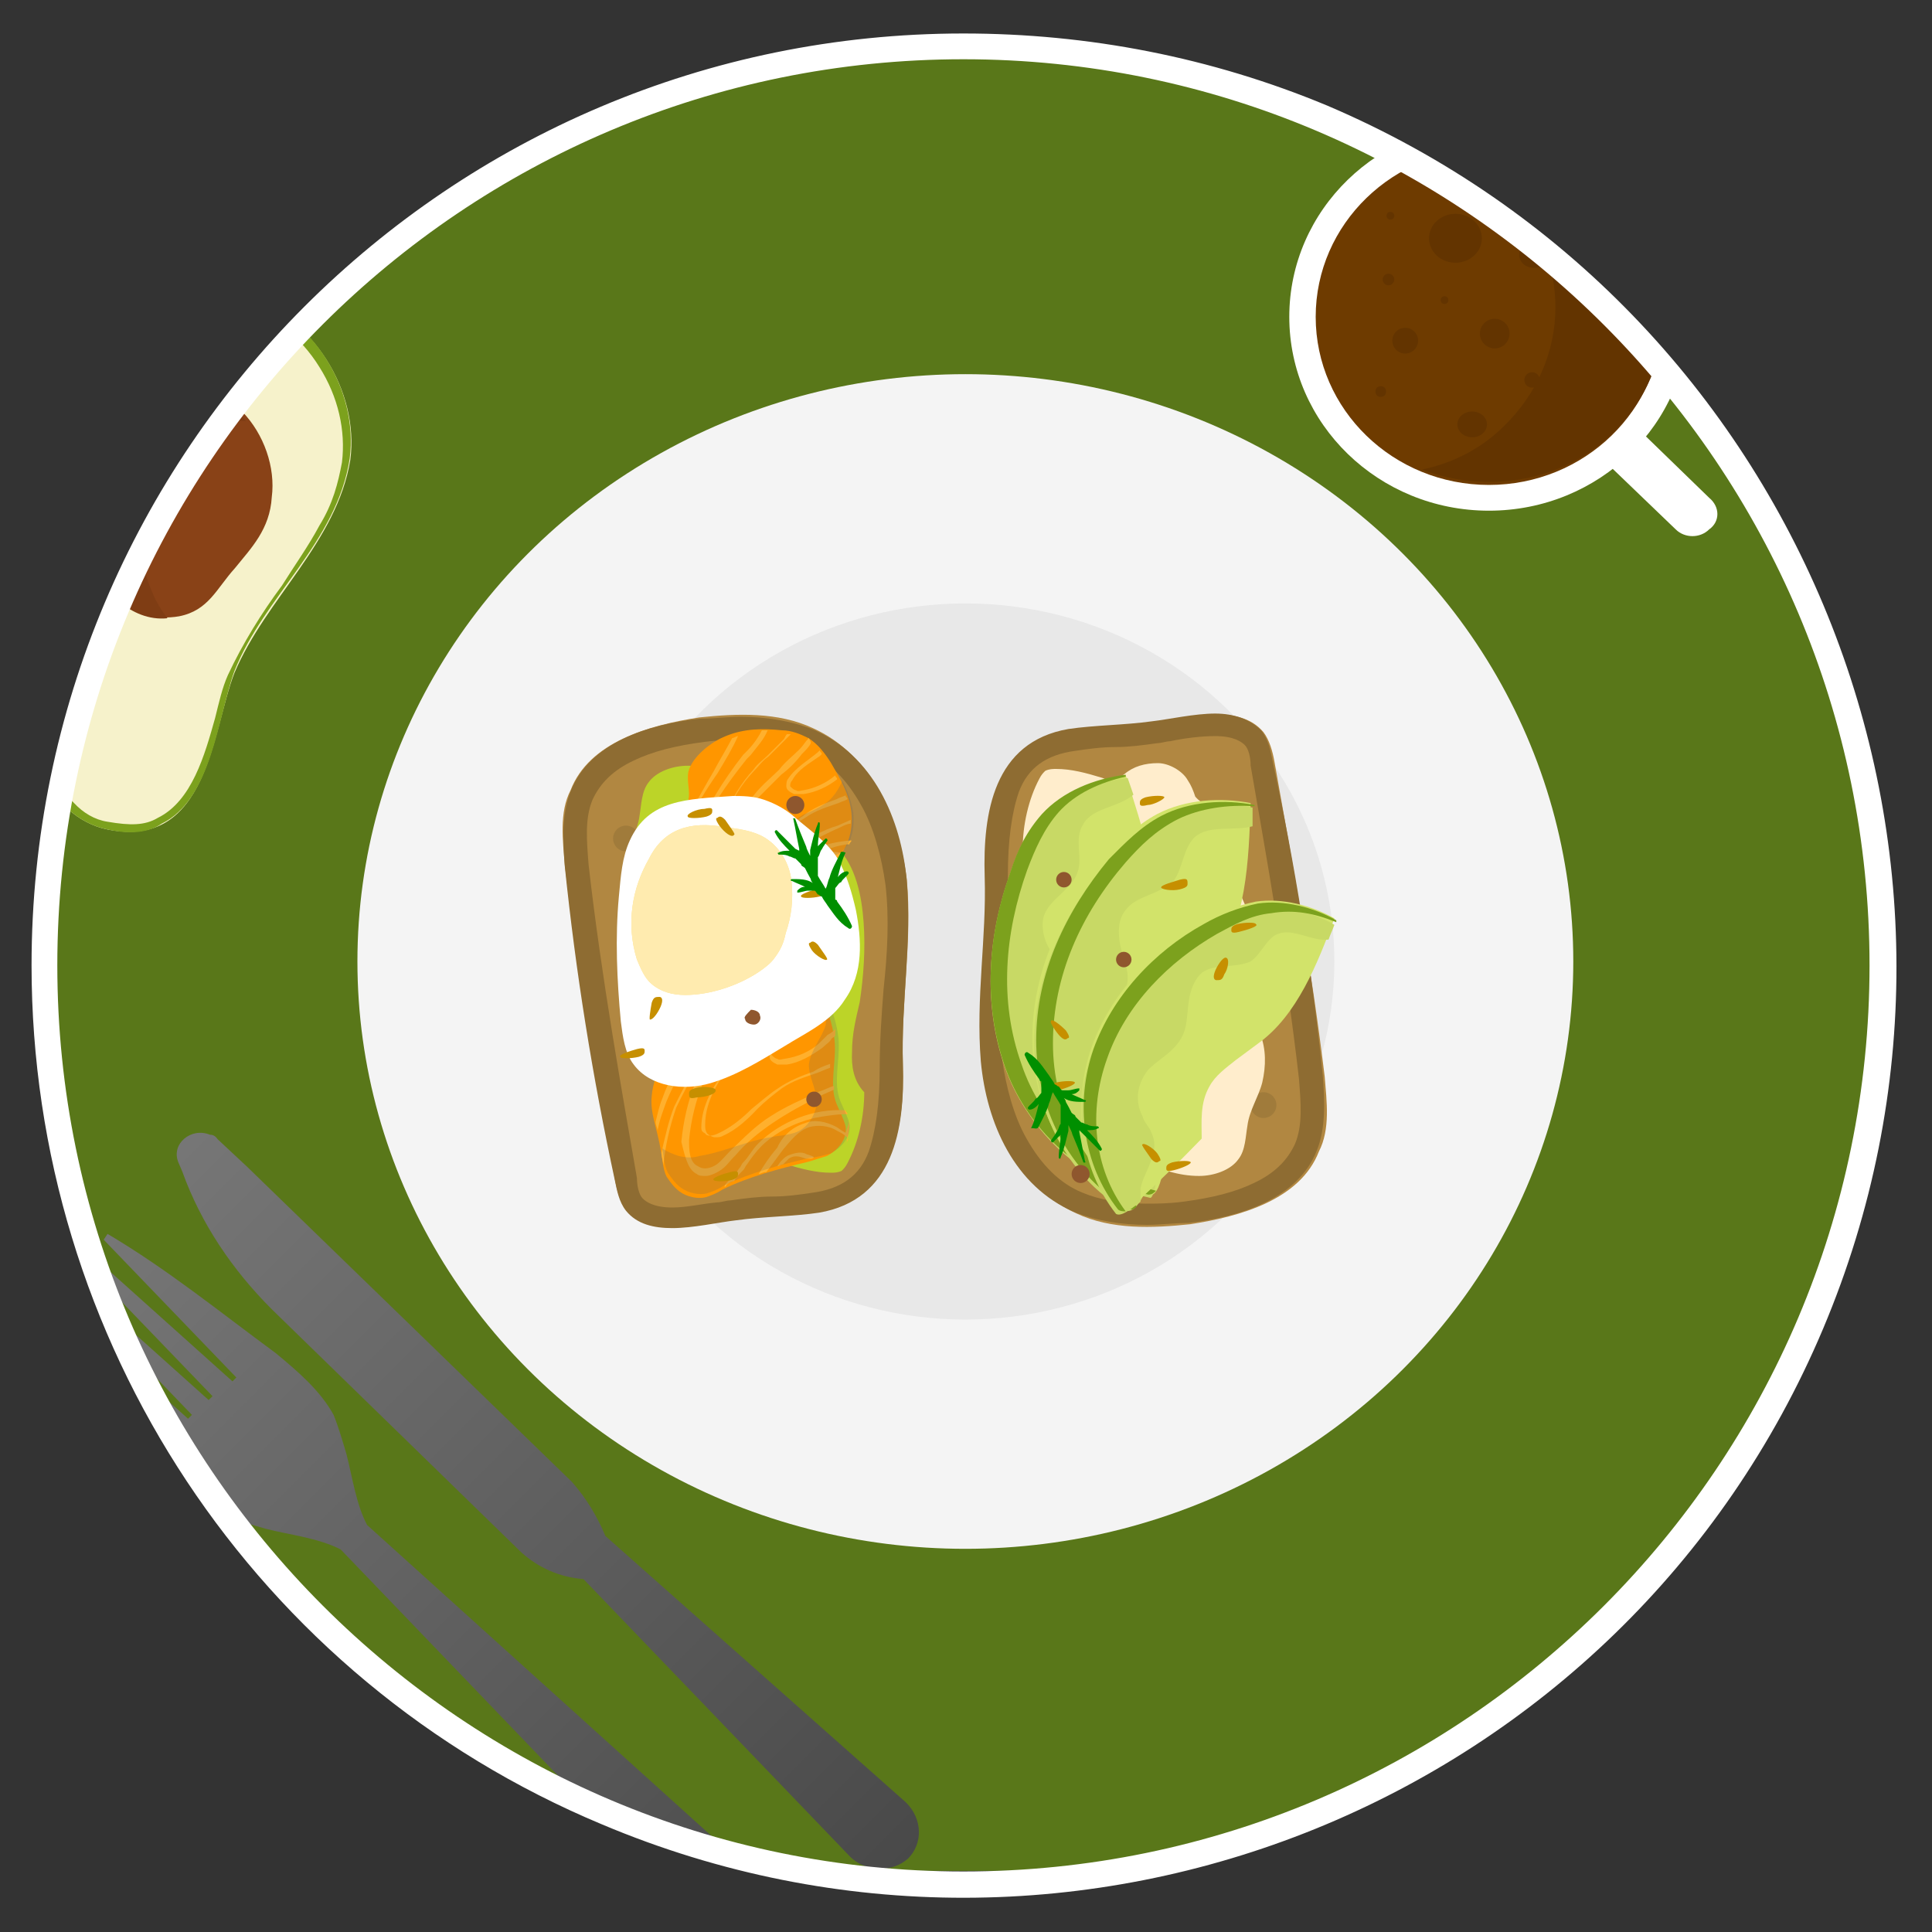<?xml version="1.0" encoding="utf-8"?>
<!-- Generator: Adobe Illustrator 23.0.4, SVG Export Plug-In . SVG Version: 6.00 Build 0)  -->
<svg version="1.1" id="Layer_1" xmlns="http://www.w3.org/2000/svg" xmlns:xlink="http://www.w3.org/1999/xlink" x="0px" y="0px"
	 viewBox="0 0 300 300" style="enable-background:new 0 0 300 300;" xml:space="preserve">
<rect x="0" y="0" width="300" height="300" fill="#333333" stroke="none"/>
<style type="text/css">
	.st0{clip-path:url(#SVGID_2_);}
	.st1{opacity:0.5;clip-path:url(#SVGID_4_);fill:#81BC00;enable-background:new    ;}
	.st2{clip-path:url(#SVGID_6_);fill:url(#SVGID_7_);}
	.st3{clip-path:url(#SVGID_9_);fill:url(#SVGID_10_);}
	.st4{clip-path:url(#SVGID_12_);fill:#F4F4F4;}
	.st5{clip-path:url(#SVGID_14_);fill:#E8E8E8;}
	.st6{clip-path:url(#SVGID_16_);}
	.st7{fill:#FFFFFF;}
	.st8{fill:#6E3B00;}
	.st9{fill:#633400;}
	.st10{clip-path:url(#SVGID_18_);}
	.st11{fill:#B18741;}
	.st12{fill:#8E6C32;}
	.st13{fill:#A07B3B;}
	.st14{fill:#FFEDCC;}
	.st15{fill:#D2E36A;}
	.st16{fill:#C8D965;}
	.st17{fill:#7CA11D;}
	.st18{clip-path:url(#SVGID_20_);}
	.st19{fill:#BCD428;}
	.st20{fill:#FF9600;}
	.st21{fill:#FFB02D;}
	.st22{opacity:0.2;fill:#606060;enable-background:new    ;}
	.st23{fill:#FFCD38;}
	.st24{opacity:0.6;fill:#FFFFFF;enable-background:new    ;}
	.st25{clip-path:url(#SVGID_22_);}
	.st26{fill:#F6F2CB;}
	.st27{fill:#894217;}
	.st28{fill:#7F3D14;}
	.st29{clip-path:url(#SVGID_24_);}
	.st30{fill:#C68F00;}
	.st31{fill:#8F572E;}
	.st32{fill:#008F00;}
	.st33{clip-path:url(#SVGID_26_);}
</style>
<title>svg-owners</title>
<g>
	<g>
		<g>
			<defs>
				<path id="SVGID_1_" d="M149.6,292.6c-78.7,0-142.7-64-142.7-142.7S70.9,7.2,149.6,7.2s142.7,64,142.7,142.7l0,0
					C292.3,228.6,228.3,292.6,149.6,292.6z"/>
			</defs>
			<clipPath id="SVGID_2_">
				<use xlink:href="#SVGID_1_"  style="overflow:visible;"/>
			</clipPath>
			<g class="st0">
				<g>
					<g>
						<g>
							<defs>
								<rect id="SVGID_3_" x="4.3" y="8.3" width="291.5" height="282.2"/>
							</defs>
							<clipPath id="SVGID_4_">
								<use xlink:href="#SVGID_3_"  style="overflow:visible;"/>
							</clipPath>
							<ellipse class="st1" cx="146.4" cy="160.3" rx="210.1" ry="191"/>
						</g>
					</g>
					<g>
						<g>
							<defs>
								<rect id="SVGID_5_" x="4.3" y="8.3" width="291.5" height="282.2"/>
							</defs>
							<clipPath id="SVGID_6_">
								<use xlink:href="#SVGID_5_"  style="overflow:visible;"/>
							</clipPath>
							
								<linearGradient id="SVGID_7_" gradientUnits="userSpaceOnUse" x1="3562.996" y1="-4051.183" x2="3562.996" y2="-4209.797" gradientTransform="matrix(0.707 -0.707 0.707 0.707 469.149 5692.073)">
								<stop  offset="0" style="stop-color:#494949"/>
								<stop  offset="1" style="stop-color:#767676"/>
							</linearGradient>
							<path class="st2" d="M42.8,210.1c-8.7-6.4-16.8-13-26.1-18.5l-0.6,0.9l20.6,21.4l-0.6,0.6l-22.3-20l-1.4,0.9l0,0l20.6,21.4
								l-0.6,0.6l-22.3-20l0,0l-0.9,0.9l20.6,21.4l-0.6,0.6l-22.3-20l-0.6,0.9c5.8,9,12.7,16.8,19.1,25.2c2.9,3.5,5.8,7.2,9.8,9
								c2,0.9,4.1,1.4,6.1,2c3.5,0.9,8.1,1.4,11.6,3.2l63.4,66c2.3,2.3,6.4,2.6,9,0.3c2.3-2.3,2.3-6.1-0.3-8.7l-68-61.4
								c-1.7-3.2-2.3-7.5-3.2-11c-0.6-2-1.2-4.1-2-6.1C49.7,215.9,46.3,213,42.8,210.1z"/>
						</g>
					</g>
					<g>
						<g>
							<defs>
								<rect id="SVGID_8_" x="4.3" y="8.3" width="291.5" height="282.2"/>
							</defs>
							<clipPath id="SVGID_9_">
								<use xlink:href="#SVGID_8_"  style="overflow:visible;"/>
							</clipPath>
							
								<linearGradient id="SVGID_10_" gradientUnits="userSpaceOnUse" x1="3586.968" y1="-4053.025" x2="3586.968" y2="-4211.35" gradientTransform="matrix(0.707 -0.707 0.707 0.707 469.149 5692.073)">
								<stop  offset="0" style="stop-color:#494949"/>
								<stop  offset="1" style="stop-color:#767676"/>
							</linearGradient>
							<path class="st3" d="M32.6,176.2L32.6,176.2c-2.9-1.2-6.1,1.4-4.9,4.3l0.6,1.4c2.9,8.1,7.8,15.3,13.9,21.4L81,241.1
								c2.6,2.3,5.8,3.8,9.6,4.1l41.4,43.1c2.3,2.3,6.4,2.6,9,0.3l0,0c2.3-2.3,2.3-6.1-0.3-8.7L94,238.5c-1.2-2.9-2.9-5.8-5.2-8.4
								l-50.4-48.9l-4.6-4.3C33.5,176.5,33.2,176.2,32.6,176.2z"/>
						</g>
					</g>
					<g>
						<g>
							<defs>
								<rect id="SVGID_11_" x="4.3" y="8.3" width="291.5" height="282.2"/>
							</defs>
							<clipPath id="SVGID_12_">
								<use xlink:href="#SVGID_11_"  style="overflow:visible;"/>
							</clipPath>
							<ellipse class="st4" cx="149.9" cy="149.3" rx="94.4" ry="91.2"/>
						</g>
					</g>
					<g>
						<g>
							<defs>
								<rect id="SVGID_13_" x="4.3" y="8.3" width="291.5" height="282.2"/>
							</defs>
							<clipPath id="SVGID_14_">
								<use xlink:href="#SVGID_13_"  style="overflow:visible;"/>
							</clipPath>
							<ellipse class="st5" cx="149.9" cy="149.3" rx="57.3" ry="55.6"/>
						</g>
					</g>
					<g>
						<g>
							<defs>
								<rect id="SVGID_15_" x="4.3" y="8.3" width="291.5" height="282.2"/>
							</defs>
							<clipPath id="SVGID_16_">
								<use xlink:href="#SVGID_15_"  style="overflow:visible;"/>
							</clipPath>
							<g class="st6">
								<path class="st7" d="M265.4,82.2L265.4,82.2c-1.4,1.4-3.8,1.4-5.2,0l-30.7-29.5c-1.4-1.4-1.4-3.8,0-5.2l0,0
									c1.4-1.4,3.8-1.4,5.2,0l30.7,29.8C267.1,78.7,267.1,81,265.4,82.2z"/>
								<ellipse class="st7" cx="231.2" cy="49.2" rx="31" ry="30.1"/>
								<ellipse class="st8" cx="231.2" cy="49.2" rx="26.9" ry="26.1"/>
								<path class="st9" d="M224.8,23.7c3.2,1.2,6.1,3.2,8.7,5.5c10.7,10.4,10.7,26.6,0,37c-3.5,3.5-8.1,5.8-12.7,6.7
									c9.8,3.8,21.7,2,29.5-5.5c10.7-10.4,10.7-26.6,0-37C243.7,24,233.5,21.7,224.8,23.7z"/>
								<ellipse class="st9" cx="218.2" cy="52.9" rx="2" ry="2"/>
								<ellipse class="st9" cx="226" cy="37" rx="4.1" ry="3.8"/>
								<ellipse class="st9" cx="232.1" cy="51.8" rx="2.3" ry="2.3"/>
								<ellipse class="st9" cx="228.6" cy="65.9" rx="2.3" ry="2"/>
								<ellipse class="st9" cx="215.6" cy="43.4" rx="0.9" ry="0.9"/>
								<path class="st9" d="M215,60.2c0.3,0.3,0.3,0.9,0,1.2c-0.3,0.3-0.9,0.3-1.2,0c-0.3-0.3-0.3-0.9,0-1.2
									C214.1,59.9,214.7,59.9,215,60.2z"/>
								<ellipse class="st9" cx="215.9" cy="33.5" rx="0.6" ry="0.6"/>
								<ellipse class="st9" cx="238.2" cy="39.6" rx="2.3" ry="2"/>
								<ellipse class="st9" cx="225.4" cy="28.6" rx="1.2" ry="1.2"/>
								<ellipse class="st9" cx="237.9" cy="59" rx="1.2" ry="1.2"/>
								<ellipse class="st9" cx="224.3" cy="46.6" rx="0.6" ry="0.6"/>
							</g>
						</g>
					</g>
					<g>
						<g>
							<defs>
								<rect id="SVGID_17_" x="4.3" y="8.3" width="291.5" height="282.2"/>
							</defs>
							<clipPath id="SVGID_18_">
								<use xlink:href="#SVGID_17_"  style="overflow:visible;"/>
							</clipPath>
							<g class="st10">
								<g>
									<g>
										<path class="st11" d="M196.2,113.7c0.9,1.2,1.4,2.9,1.7,4.6c2.9,16.2,5.8,32.4,7.8,48.9c0.3,3.8,0.9,8.1-0.9,11.6
											c-2.9,7.5-12.2,10.1-20,11.3c-5.8,0.6-12.2,0.9-17.7-1.7c-9-4.1-13.3-13.9-14.5-23.4c-0.9-9.6,0.9-18.8,0.6-28.7
											c-0.3-9.8,1.4-20.6,13-22.9c4.1-0.9,8.7-0.6,13-1.2C184,111.4,192.4,109.1,196.2,113.7z"/>
										<g>
											<path class="st12" d="M188.7,114.3c2.9,0,4.1,0.9,4.6,1.4c0.6,0.6,0.9,2,0.9,3.2c2.3,13.3,5.5,31,7.5,48.6
												c0.3,3.8,0.6,7.2-0.6,10.1c-1.2,2.6-3.2,4.6-6.4,6.1c-2.9,1.4-6.4,2.3-11,2.9c-2.3,0.3-4.1,0.3-5.8,0.3
												c-3.8,0-7.2-0.6-9.8-1.7c-3.5-1.4-6.4-4.3-8.7-8.4c-2-3.5-3.2-8.1-3.8-12.4c-0.6-5.2-0.3-10.7,0.3-16.2
												c0.3-3.8,0.6-8.1,0.6-12.2c0-5.5,0.6-9.8,1.7-13c1.4-3.8,4.3-5.8,8.7-6.4c2-0.3,4.1-0.6,6.4-0.6c2,0,4.3-0.3,6.4-0.6
												c0.6,0,1.4-0.3,2-0.3C184,114.6,186.6,114.3,188.7,114.3L188.7,114.3 M188.7,110.8c-3.2,0-7.2,0.9-9.8,1.2
												c-4.3,0.6-9,0.6-13,1.2c-11.6,2-13.3,13-13,22.9c0.3,9.6-1.4,18.8-0.6,28.7c0.9,9.6,5.2,19.4,14.5,23.4
												c3.5,1.4,7.5,2,11.3,2c2,0,4.3-0.3,6.4-0.3c8.1-0.9,17.1-3.8,20-11.3c1.4-3.5,1.2-7.8,0.9-11.6
												c-1.7-16.5-4.3-32.7-7.8-48.9c-0.3-1.4-0.6-3.2-1.7-4.6C194.2,111.7,191.6,110.8,188.7,110.8L188.7,110.8z"/>
										</g>
									</g>
									<g>
										<ellipse class="st13" cx="165.8" cy="131.4" rx="2.3" ry="2.3"/>
										<ellipse class="st13" cx="165.8" cy="145.8" rx="2.3" ry="2.3"/>
										<ellipse class="st13" cx="182" cy="125.3" rx="0.9" ry="0.9"/>
										<ellipse class="st13" cx="182" cy="140" rx="0.9" ry="0.9"/>
										<ellipse class="st13" cx="187.8" cy="149.6" rx="1.4" ry="1.2"/>
										<ellipse class="st13" cx="182.3" cy="166.1" rx="3.2" ry="3.2"/>
										<ellipse class="st13" cx="196.2" cy="171.6" rx="2" ry="2"/>
										<ellipse class="st13" cx="169.6" cy="178.3" rx="1.2" ry="1.2"/>
										<ellipse class="st13" cx="164.3" cy="164.1" rx="1.2" ry="1.2"/>
									</g>
								</g>
								<path class="st14" d="M158.8,131.9c0-3.8,0.9-7.8,2.6-11c0.3-0.6,0.6-0.9,0.9-1.2c0.6-0.3,1.2-0.3,1.7-0.3
									c2.3,0,4.6,0.6,7.2,1.4c0.6,0.3,1.4,0.6,2,0.3c0.6,0,0.9-0.6,1.4-0.9c1.4-1.2,3.2-1.7,5.2-1.7c1.7,0,3.8,1.2,4.6,2.6
									c0.6,0.9,0.9,1.7,1.2,2.6c1.2,1.4,3.2,2,4.6,3.5c1.4,1.7,1.4,4.1,1.2,6.1c-0.6,4.1,3.2,7.8,3.2,11.9c0,2.9-1.4,5.8-1.2,9
									c0.3,2.3,1.7,4.3,2.3,6.4c0.9,2.3,0.9,4.9,0.3,7.5c-0.6,2.3-2,4.3-2.3,6.7c-0.3,1.7-0.3,3.8-1.4,5.2
									c-1.2,1.7-3.8,2.6-6.1,2.6c-6.4,0-12.2-4.1-17.1-8.1c-0.9-0.6-1.7-1.4-2.9-2c-1.2-0.9-2-1.7-3.2-2.6
									c-2.9-2.9-3.8-7.5-4.1-11.6c-0.3-4.1,0-8.4,0.6-12.4c0.6-2.6,1.2-4.9,1.2-7.8C161.5,136,160.9,133.7,158.8,131.9z"/>
								<g>
									<path class="st15" d="M174.8,120.4c-4.9,0.6-9.8,2.6-13,6.1c-2.3,2.6-3.8,5.5-4.9,9c-3.5,9.6-4.3,20.3-0.9,30.1
										s11.9,17.7,22.3,20c1.4,0.3,2-2.3,2.3-3.8c0.9-4.9,1.2-10.4,1.7-15.3c-2-2.3-4.3-4.9-4.9-8.4c-0.3-2.3,0.3-4.3,0.6-6.7
										c0.3-1.7,0.9-3.2,1.2-4.9C180.6,138,177.4,128.5,174.8,120.4z"/>
									<path class="st16" d="M179.7,181.7L179.7,181.7c-0.6-0.9-1.2-1.4-1.4-2c-0.9-1.7-1.2-3.8-1.7-5.5c-0.6-1.4-1.4-3.2-2.9-3.8
										c-1.2-0.6-2.3-0.9-3.5-1.4c-2.6-1.2-4.6-4.1-4.6-7.2c0-1.7,0.9-3.5,0.9-5.5c0.3-1.4,0-3.2-0.6-4.3
										c-0.6-1.7-1.7-2.9-2.9-4.6c-0.9-1.4-1.4-3.5-0.9-5.2c0.9-2.6,4.3-4.1,5.2-6.7c0.9-2.3-0.6-5.2,0.9-7.5
										c1.4-2.6,5.5-2.6,7.8-4.6c-0.3-0.9-0.6-1.7-0.9-2.6c-4.9,0.6-9.8,2.6-13,6.1c-2.3,2.6-3.8,5.5-4.9,9
										c-3.5,9.6-4.3,20.3-0.9,30.1s11.9,17.7,22.3,20C179.1,186.1,179.7,183.2,179.7,181.7z"/>
									<path class="st17" d="M158.6,165.2c-3.5-9.8-2.6-20.3,0.9-30.1c1.2-3.2,2.6-6.4,4.9-9c2.6-2.9,6.4-4.6,10.4-5.5v-0.3
										c-4.9,0.6-9.8,2.6-13,6.1c-2.3,2.6-3.8,5.5-4.9,9c-3.5,9.6-4.3,20.3-0.9,30.1s11.9,17.7,22.3,20c0.6,0,0.9-0.3,1.2-0.6
										C169.6,182.3,161.7,174.5,158.6,165.2z"/>
								</g>
								<g>
									<path class="st15" d="M194.2,124.7c-4.6-0.9-10.1-0.6-14.5,1.7c-3.2,1.7-5.5,4.1-8.1,6.7c-6.7,8.1-11.3,17.7-11.3,28.1
										s4.9,20.6,14.2,26.1c1.2,0.9,2.6-1.4,3.2-2.9c2.3-4.6,4.6-9.6,6.7-14.2c-1.2-2.9-2.6-6.1-2-9.3c0.3-2.3,1.7-4.1,2.9-6.1
										c0.9-1.4,1.7-2.9,2.9-4.3C193.6,143.5,193.9,133.7,194.2,124.7z"/>
									<path class="st16" d="M178.2,184.3L178.2,184.3c-0.3-0.9-0.6-1.7-0.6-2.3c-0.3-2,0.3-3.8,0.3-5.8c0-1.7-0.6-3.5-1.4-4.6
										c-0.9-0.9-2-1.4-2.9-2.3c-2.3-2-2.9-5.2-2-8.4c0.6-1.7,2-3.2,2.6-4.9c0.6-1.4,0.9-2.9,0.9-4.3c0-1.7-0.9-3.5-1.2-5.2
										c-0.3-1.7-0.3-3.8,0.9-5.2c1.7-2.3,5.2-2.3,7.5-4.6c1.4-2,1.4-4.9,3.2-6.7c2.3-2,6.1-0.9,9-1.7c0-0.9,0-2,0-2.9
										c-4.6-0.9-10.1-0.6-14.5,1.7c-3.2,1.7-5.5,4.1-8.1,6.7c-6.7,8.1-11.3,17.7-11.3,28.1s4.9,20.6,14.2,26.1
										C176.2,188.4,177.4,186.1,178.2,184.3z"/>
									<path class="st17" d="M163.5,162c0-10.4,4.3-20,11.3-28.1c2.3-2.6,4.6-4.9,8.1-6.7c3.5-1.7,7.8-2.3,11.9-2V125
										c-4.6-0.9-10.1-0.6-14.5,1.7c-3.2,1.7-5.5,4.1-8.1,6.7c-6.7,8.1-11.3,17.7-11.3,28.1s4.9,20.6,14.2,26.1
										c0.6,0.3,0.9,0.3,1.4-0.3C168.1,181.4,163.5,171.9,163.5,162z"/>
								</g>
								<g>
									<path class="st15" d="M207.2,142.6c-3.5-2-8.1-3.2-12.2-2.6c-2.9,0.6-5.8,1.7-8.4,3.2c-7.8,4.3-14.2,11.3-17.1,19.4
										c-2.9,8.4-2,18.2,3.8,25.2c0.9,0.9,2.6-0.6,3.5-1.4c3.2-2.9,6.4-6.1,9.8-9.6c0-2.6-0.3-5.5,1.2-8.1
										c0.9-1.7,2.6-2.9,4.1-4.1c1.2-0.9,2.3-1.7,3.5-2.6C201.4,157.7,204.6,149.6,207.2,142.6z"/>
									<path class="st16" d="M177.1,186.6L177.1,186.6c0-0.9,0-1.4,0-2c0.3-1.7,1.2-2.9,1.7-4.6c0.6-1.4,0.6-2.9,0-4.1
										c-0.3-0.9-1.2-1.7-1.4-2.6c-1.2-2.3-0.9-4.9,0.9-7.2c1.2-1.2,2.6-2,3.8-3.2c0.9-0.9,1.7-2,2-3.5c0.3-1.4,0.3-2.9,0.6-4.6
										c0.3-1.4,0.9-2.9,2-3.8c2-1.4,4.9-0.6,7.5-1.7c1.7-1.2,2.6-3.8,4.3-4.3c2.3-0.9,5.2,1.2,7.8,0.9c0.3-0.9,0.6-1.4,0.9-2.3
										c-3.5-2-8.1-3.2-12.2-2.6c-2.9,0.6-5.8,1.7-8.4,3.2c-7.8,4.3-14.2,11.3-17.1,19.4c-2.9,8.4-1.7,17.9,3.8,24.9
										C174.2,189,175.9,187.5,177.1,186.6z"/>
									<path class="st17" d="M171.9,164.4c2.9-8.4,9.6-15.1,17.1-19.4c2.6-1.4,5.2-2.9,8.4-3.2c3.5-0.6,6.7,0,10.1,1.4
										c0,0,0,0,0-0.3c-3.5-2-8.1-3.2-12.2-2.6c-2.9,0.6-5.8,1.7-8.4,3.2c-7.8,4.3-14.2,11.3-17.1,19.4
										c-2.9,8.4-1.7,17.9,3.8,24.9c0.3,0.3,0.9,0.3,1.2,0.3C169.8,181.4,169,172.5,171.9,164.4z"/>
								</g>
							</g>
						</g>
					</g>
					<g>
						<g>
							<defs>
								<rect id="SVGID_19_" x="4.3" y="8.3" width="291.5" height="282.2"/>
							</defs>
							<clipPath id="SVGID_20_">
								<use xlink:href="#SVGID_19_"  style="overflow:visible;"/>
							</clipPath>
							<g class="st18">
								<g>
									<g>
										<g>
											<path class="st11" d="M97.2,187.8c-0.9-1.2-1.4-2.9-1.7-4.6c-2.9-16.2-5.8-32.4-7.8-48.9c-0.3-3.8-0.9-8.1,0.9-11.6
												c2.9-7.5,12.2-10.1,20-11.3c5.8-0.6,12.2-0.9,17.7,1.7c9,4.1,13.3,13.9,14.5,23.4c0.9,9.6-0.9,18.8-0.6,28.7
												c0.3,9.8-1.4,20.6-13,22.9c-4.1,0.9-8.7,0.6-13,1.2C109.1,190.1,101,192.4,97.2,187.8z"/>
											<g>
												<path class="st12" d="M104.4,187.5c-2.9,0-4.1-0.9-4.6-1.4c-0.6-0.6-0.9-2-0.9-3.2c-2.3-13.3-5.5-31-7.5-48.6
													c-0.3-3.8-0.6-7.2,0.6-10.1c1.2-2.6,3.2-4.6,6.4-6.1c2.9-1.4,6.4-2.3,11-2.9c2.3-0.3,4.1-0.3,5.8-0.3
													c3.8,0,7.2,0.6,9.8,1.7c3.5,1.4,6.4,4.3,8.7,8.4c2,3.5,3.2,8.1,3.8,12.4c0.6,5.2,0.3,10.7-0.3,16.2
													c-0.3,3.8-0.6,8.1-0.6,12.2c0,5.5-0.6,9.8-1.7,13c-1.4,3.8-4.3,5.8-8.7,6.4c-2,0.3-4.1,0.6-6.4,0.6
													c-2,0-4.3,0.3-6.4,0.6c-0.6,0-1.4,0.3-2,0.3C109.1,186.9,106.7,187.5,104.4,187.5L104.4,187.5 M104.4,190.7
													c3.2,0,7.2-0.9,9.8-1.2c4.3-0.6,9-0.6,13-1.2c11.6-2,13.3-13,13-22.9c-0.3-9.6,1.4-18.8,0.6-28.7
													c-0.9-9.6-5.2-19.4-14.5-23.4c-3.5-1.4-7.5-2-11.3-2c-2,0-4.3,0.3-6.4,0.3c-8.1,0.9-17.1,3.8-20,11.3
													c-1.4,3.5-1.2,7.8-0.9,11.6c1.7,16.5,4.3,32.7,7.8,48.9c0.3,1.4,0.6,3.2,1.7,4.6C98.9,190.1,101.5,190.7,104.4,190.7
													L104.4,190.7z"/>
											</g>
										</g>
										<g>
											<ellipse class="st13" cx="127.6" cy="170.1" rx="2.3" ry="2.3"/>
											<ellipse class="st13" cx="127.6" cy="155.7" rx="2.3" ry="2.3"/>
											<ellipse class="st13" cx="111.4" cy="176.2" rx="0.9" ry="0.9"/>
											<ellipse class="st13" cx="111.4" cy="161.5" rx="0.9" ry="0.9"/>
											<ellipse class="st13" cx="105.6" cy="152.2" rx="1.4" ry="1.2"/>
											<ellipse class="st13" cx="110.8" cy="135.4" rx="3.2" ry="3.2"/>
											<ellipse class="st13" cx="97.2" cy="130.2" rx="2" ry="2"/>
											<ellipse class="st13" cx="123.8" cy="123.3" rx="1.2" ry="1.2"/>
											<ellipse class="st13" cx="128.7" cy="137.4" rx="1.2" ry="1.2"/>
										</g>
									</g>
									<path class="st19" d="M134.2,169.6c0,3.8-0.9,7.8-2.6,11c-0.3,0.6-0.6,0.9-0.9,1.2c-0.6,0.3-1.2,0.3-1.7,0.3
										c-2.3,0-4.6-0.6-7.2-1.4c-0.6-0.3-1.4-0.6-2-0.3c-0.6,0-0.9,0.6-1.4,0.9c-1.4,1.2-3.2,1.7-5.2,1.7c-2,0-3.8-1.2-4.6-2.6
										c-0.6-0.9-0.9-1.7-1.2-2.6c-1.2-1.4-3.2-2-4.6-3.5c-1.4-1.7-1.4-4.1-1.2-6.1c0.6-4.1-3.2-7.8-3.2-11.9c0-2.9,1.4-5.8,1.2-9
										c-0.3-2.3-1.7-4.3-2.3-6.4c-0.9-2.3-0.9-4.9-0.3-7.5c0.6-2.3,2-4.3,2.3-6.7c0.3-1.7,0.3-3.8,1.4-5.2
										c1.2-1.7,3.8-2.6,6.1-2.6c6.4,0,12.2,4.1,17.1,8.1c0.9,0.6,1.7,1.4,2.9,2c1.2,0.9,2,1.7,3.2,2.6c2.9,2.9,3.8,7.5,4.1,11.6
										c0.3,4.1,0,8.4-0.6,12.4c-0.6,2.6-1.2,4.9-1.2,7.8C132.2,165.5,132.5,167.8,134.2,169.6z"/>
								</g>
								<g>
									<path class="st20" d="M106.5,130.5c-0.3,1.4-0.9,2.9-0.9,4.3c0,1.4,0.3,2.9,1.4,3.8c0.9,0.6,2.3,0.9,3.5,0.9
										c2,0.3,4.1,0.3,5.8-0.6c0.9-0.6,1.7-1.4,2.6-2c2.9-2,7.5-1.2,10.4-3.2c2.3-1.4,3.2-4.6,2.9-7.5c-0.3-2.9-1.7-5.2-3.2-7.8
										c-0.9-1.4-2-2.9-3.5-3.8c-1.2-0.6-2.6-1.2-4.1-1.2c-2.9-0.3-5.8-0.3-8.7,0.9c-2.3,0.9-5.2,3.2-5.8,5.5
										c-0.3,1.4,0.3,3.2,0,4.3C107,126.4,106.7,128.5,106.5,130.5z"/>
									<g>
										<path class="st21" d="M127.6,132.5c-1.7,0.6-2.9,1.7-4.1,3.2c0.3,0,0.6,0,0.9-0.3c0.9-1.2,2-2,3.2-2.3
											c0.9-0.3,1.7-0.3,2.6,0c0.3-0.3,0.3-0.3,0.6-0.6C129.9,132.2,128.7,132.2,127.6,132.5z"/>
										<path class="st21" d="M116,117.8c0.3-0.3,0.3-0.3,0.6-0.6c0.9-1.2,2-2.3,2.6-3.8c-0.3,0-0.6,0-0.9,0
											c-0.6,1.2-1.4,2.3-2.3,3.2c-0.3,0.3-0.3,0.3-0.6,0.6c-3.2,4.1-5.8,8.4-7.5,12.4c-0.9,2.3-1.7,4.9-2,7.5
											c0,0.3,0.3,0.6,0.6,0.9c0.3-2.6,0.9-5.2,2-8.1C109.9,125.9,112.8,121.8,116,117.8z"/>
										<path class="st21" d="M122.4,120.9c-0.3,0.3-0.3,0.9-0.3,1.2c0,0.6,0.6,0.9,1.2,1.2c0.3,0,0.3,0,0.6,0c0.3,0,0.6,0,0.9,0
											c2-0.3,3.8-1.2,5.2-2.3c0-0.3-0.3-0.3-0.3-0.6c-1.4,1.2-3.2,2-4.9,2.3c-0.3,0-0.9,0.3-1.2,0c-0.3,0-0.6-0.3-0.9-0.6
											c0-0.3,0-0.6,0.3-0.9c0.9-1.7,2.6-2.6,4.3-3.8l0.3-0.3c0-0.3-0.3-0.3-0.3-0.6l-0.3,0.3C125.6,118,123.5,119.2,122.4,120.9
											z"/>
										<path class="st21" d="M111.4,120.1c1.2-2,2.3-3.8,3.2-5.8c-0.3,0-0.6,0.3-0.9,0.3c-0.9,1.7-2,3.5-2.9,5.2
											c-1.2,2-2.3,4.1-3.5,6.1c0,0.9-0.3,1.4-0.3,2.3C107.9,125.3,109.6,122.7,111.4,120.1z"/>
										<path class="st21" d="M131.9,131.1c0-0.3,0.3-0.3,0.3-0.6c-4.3,0.3-8.7,2-11.6,5.2c-0.3,0.3-0.6,0.6-0.9,0.9
											c0.3-0.3,0.9-0.3,1.2-0.6l0,0c2-2,4.6-3.8,8.1-4.3C129.9,131.4,131.1,131.1,131.9,131.1z"/>
										<path class="st21" d="M112,139.5c-1.2-0.6-1.4-2.6-1.4-4.1c0.6-5.8,2.6-11.6,6.4-15.6c0.9-0.9,1.4-1.7,2.3-2.3
											c0.9-0.9,1.7-1.7,2.6-2.6c0.3-0.3,0.6-0.6,0.9-0.9c-0.3,0-0.6,0-0.6,0c-0.3,0.3-0.3,0.6-0.6,0.9c-0.9,0.9-1.7,1.7-2.3,2.3
											c-0.9,0.9-1.7,1.4-2.3,2.3c-3.8,4.1-6.1,10.1-6.4,15.9c-0.3,1.7,0.3,3.2,0.9,4.1C110.8,139.5,111.7,139.5,112,139.5z"/>
										<path class="st21" d="M123,131.7c-2.3,1.4-4.3,3.2-6.1,5.2l-0.3,0.3c-0.6,0.6-1.2,1.4-2,2c-0.3,0-0.3,0.3-0.6,0.3
											c0.6,0,1.2-0.3,1.7-0.3c0.6-0.6,0.9-0.9,1.4-1.4l0.3-0.3c3.2-3.8,7.8-6.7,13-9c0.6-0.3,1.2-0.6,1.7-0.6c0-0.3,0-0.6,0-0.6
											c-0.6,0.3-1.4,0.6-2,0.9C127.9,128.8,125.6,130.2,123,131.7z"/>
										<path class="st21" d="M125.6,114.6c-0.6,0.6-0.9,1.2-1.4,1.7c-1.2,1.2-2.3,2-3.2,3.2c-1.2,1.2-2.6,2.3-3.8,3.8
											c-1.7,2-4.1,5.2-4.1,9.3c0,0.6,0,0.9,0.3,1.4c0.3,0.3,0.6,0.6,1.2,0.6c0.6,0,0.9,0,1.4-0.3c2-0.9,3.8-2.3,5.2-4.1
											c1.2-1.2,2.3-2.3,3.8-3.2c1.7-1.2,3.5-1.7,5.2-2.3c0.6-0.3,0.9-0.3,1.4-0.6c0-0.3-0.3-0.3-0.3-0.6
											c-0.6,0.3-0.9,0.3-1.4,0.6c-1.7,0.6-3.8,1.4-5.2,2.6c-1.4,0.9-2.6,2-3.8,3.2c-1.4,1.4-3.2,2.9-4.9,3.8
											c-0.6,0.3-1.4,0.6-2,0c-0.3-0.3-0.3-0.6-0.3-0.9c0-3.5,2-6.4,3.8-8.7c1.2-1.2,2.6-2.6,3.8-3.8c1.2-0.9,2.3-2,3.2-3.2
											c0.6-0.6,1.2-1.2,1.4-1.7C125.9,115.2,125.9,115.2,125.6,114.6C125.6,115.2,125.6,114.6,125.6,114.6z"/>
									</g>
									<path class="st22" d="M132.5,126.2c-0.3-1.7-0.9-3.5-1.7-4.9c-0.6,1.2-1.2,2.3-2.3,3.2c-1.2,0.9-2.3,1.4-3.8,2
										c-1.4,0.9-2.9,2-4.1,3.2c-0.6,0.6-1.2,1.4-2,2c-2.3,2-6.1,2.3-9,0.6c-1.2-0.6-2-1.4-2.9-2c0,0-0.3,0-0.3-0.3
										c-0.3,1.4-0.9,2.6-0.9,4.1c0,1.4,0.3,2.9,1.4,3.8c0.9,0.6,2.3,0.9,3.5,0.9c2,0.3,4.1,0.3,5.8-0.6c0.9-0.6,1.7-1.4,2.6-2
										c2.9-2,7.5-1.2,10.4-3.2C131.9,132.2,132.8,129.3,132.5,126.2z"/>
								</g>
								<g>
									<path class="st20" d="M107.6,160.6c-3.2,2.3-6.1,5.5-6.4,9.6c-0.3,2.6,0.9,5.2,1.4,8.4c0.3,1.4,0.3,2.9,0.9,4.1
										c0.6,0.9,1.2,1.7,2,2.3c1.2,0.9,2.9,1.2,4.1,0.9c0.9-0.3,1.7-0.6,2.6-1.2c4.1-2,8.7-3.2,13.3-4.3c0.9-0.3,2-0.6,2.9-0.9
										c1.7-0.9,3.2-2.6,2.9-4.6c-0.3-1.2-0.9-2.3-1.4-3.5c-1.2-2.9,0-6.4-0.3-9.8c-0.3-2.6-1.2-5.5-2.9-7.8
										c-0.9-0.9-1.7-1.7-2.9-2.3c-1.7-0.6-3.8-0.3-5.2,0.6c-2,1.2-3.8,2.6-5.2,4.3C112,158,109.6,159.1,107.6,160.6z"/>
									<g>
										<path class="st21" d="M101.8,174.2c0,0.6,0.3,0.9,0.3,1.4c0.3-1.7,0.9-3.2,1.4-4.6c1.2-2.9,2.9-5.8,4.6-9
											c0.6-0.9,0.9-1.7,1.4-2.6c-0.3,0.3-0.9,0.6-1.2,0.9c-0.3,0.6-0.6,0.9-0.9,1.4c-1.7,2.9-3.5,5.8-4.6,9
											C102.4,171.6,102.1,173,101.8,174.2z"/>
										<path class="st21" d="M126.4,179.7c-0.3-0.3-0.9-0.3-1.4-0.6c-0.9-0.3-1.7,0-2.6,0.3c-0.6,0.3-1.2,0.9-1.7,1.7
											c0.3,0,0.6-0.3,0.9-0.3c0.3-0.3,0.6-0.6,0.9-0.9c0.9-0.6,1.7-0.3,2.6,0c0.3,0,0.3,0,0.6,0
											C126.1,180,126.4,179.7,126.4,179.7z"/>
										<path class="st21" d="M113.1,159.7c0.3-0.3,0.3-0.3,0.6-0.6c1.7-2,3.2-4.1,3.8-6.4c-0.3,0.3-0.6,0.3-0.9,0.6
											c-0.9,2-2,3.5-3.5,5.2c-0.3,0.3-0.3,0.3-0.6,0.6c-3.5,4.3-5.8,8.7-7.8,12.7c-0.9,2.3-1.4,4.6-2,7.2c0,0.6,0.3,1.4,0.3,2
											c0.3-2.9,0.9-5.8,2-9C107,167.8,109.4,163.8,113.1,159.7z"/>
										<path class="st21" d="M108.2,182.3c0.3,0.3,0.9,0.3,1.4,0.3s1.4-0.3,2.3-0.9c0.9-0.6,1.4-1.4,2-2l0.3-0.3
											c3.2-3.8,8.1-6.7,13.3-9.3c0.6-0.3,1.4-0.6,2-0.9c0-0.3,0-0.3,0-0.6l0,0c-0.9,0.3-1.4,0.6-2.3,0.9
											c-2.6,1.2-5.2,2.3-7.5,3.8c-2.3,1.4-4.3,3.5-6.1,5.2l-0.3,0.3c-0.6,0.6-1.2,1.4-2,2c-0.9,0.6-2,0.9-2.9,0.3
											c-1.4-0.6-1.4-2.6-1.4-4.1c0.6-6.1,2.9-11.9,6.4-15.9c0.9-0.9,1.7-1.7,2.3-2.3c0.9-0.9,1.7-1.7,2.6-2.6
											c1.4-1.4,2.3-3.2,3.2-4.9c0.3-0.3,0.3-0.6,0.3-0.9c-0.3,0-0.6,0-0.6,0c0,0.3-0.3,0.3-0.3,0.6c-0.9,1.7-2,3.2-3.2,4.6
											c-0.9,0.9-1.7,1.7-2.6,2.6c-0.9,0.9-1.7,1.7-2.6,2.6c-3.8,4.1-6.1,10.1-6.7,16.5C106.5,180.3,107,181.7,108.2,182.3z"/>
										<path class="st21" d="M126.4,173.6c1.7-0.3,3.5-0.6,5.2-0.6c0-0.3-0.3-0.3-0.3-0.6c-4.9-0.3-10.1,1.7-13.6,5.2
											c-0.9,0.9-1.4,2-2.3,2.9c-0.3,0.3-0.3,0.6-0.6,0.9c-0.6,0.9-1.2,1.4-1.7,2c-0.3,0.3-0.6,0.6-0.6,0.9c0,0,0.3,0,0.3-0.3
											c0.3-0.3,0.9-0.6,1.2-0.6c0.3-0.6,0.9-1.2,1.4-1.7c0.3-0.3,0.3-0.6,0.6-0.9c0.6-0.9,1.4-2,2.3-2.9
											C120.4,175.9,123,174.5,126.4,173.6z"/>
										<path class="st21" d="M131.9,174.2c0-0.3,0-0.3,0-0.6c0,0.9-0.3,1.4-0.6,2.3c-0.6-0.3-0.9-0.6-1.4-0.9
											c-1.7-0.9-3.5-1.2-4.9-0.6c-2,0.6-3.5,2-4.3,3.8c-1.2,1.4-2,2.6-2.9,4.1c0.3,0,0.6-0.3,1.2-0.3c0.9-1.2,1.7-2.3,2.6-3.5
											c1.2-1.4,2.3-2.9,4.1-3.5c1.2-0.3,2.9-0.3,4.3,0.6c0.6,0.3,1.2,0.6,1.7,1.2c0,0.3-0.3,0.6-0.3,0.9
											C131.6,176.8,131.9,175.6,131.9,174.2z"/>
										<path class="st21" d="M120.9,158.3c-1.2,1.2-2.3,2.3-3.5,3.2c-1.4,1.2-2.6,2.3-3.8,3.8c-1.7,2-4.1,5.5-4.1,9.3
											c0,0.6,0,0.9,0.3,1.4c0.3,0.3,0.9,0.6,1.2,0.6c0.6,0,0.9,0,1.4-0.3c2-0.9,3.8-2.6,5.2-4.1c1.2-1.2,2.6-2.3,3.8-3.2
											c1.7-1.2,3.5-1.7,5.2-2.3c0.9-0.3,1.4-0.6,2.3-0.9c0-0.3,0-0.6,0-0.6l0,0c-0.9,0.3-1.7,0.6-2.6,1.2
											c-1.7,0.6-3.8,1.4-5.5,2.6c-1.4,0.9-2.6,2-4.1,3.2c-1.4,1.4-3.2,2.9-5.2,3.8c-0.6,0.3-1.7,0.6-2,0
											c-0.6-0.3-0.6-0.6-0.6-0.9c0-3.5,2-6.7,3.8-9c1.2-1.4,2.6-2.6,3.8-3.8s2.3-2,3.5-3.2c1.7-1.7,3.2-4.1,4.6-6.1
											c-0.3-0.3-0.3-0.3-0.6-0.3C124.1,154.2,122.7,156.3,120.9,158.3z"/>
										<path class="st21" d="M119.8,162.9c-0.3,0.3-0.3,0.9-0.3,1.2c0,0.6,0.6,0.9,1.2,1.2c0.3,0,0.3,0,0.6,0c0.3,0,0.6,0,0.9,0
											c2-0.3,3.8-1.4,5.5-2.6c0.6-0.6,1.2-0.9,1.4-1.4c0.3-0.3,0.6-0.3,0.6-0.6c0-0.3,0-0.6,0-0.9c-0.3,0.3-0.6,0.6-1.2,0.9
											c-0.6,0.6-0.9,0.9-1.4,1.4c-1.4,1.2-3.2,2-5.2,2.3c-0.3,0-0.9,0.3-1.2,0c-0.3,0-0.6-0.3-0.9-0.6c0-0.3,0-0.6,0.3-0.9
											c0.9-1.7,2.6-2.9,4.3-3.8c0.6-0.3,1.2-0.9,2-1.2c0.9-0.6,1.4-1.2,2-1.7c0-0.3-0.3-0.3-0.3-0.6c-0.6,0.6-1.4,1.4-2,1.7
											c-0.6,0.3-1.2,0.9-1.7,1.2C122.4,159.7,120.6,160.9,119.8,162.9z"/>
									</g>
									<path class="st22" d="M129,179.1c1.7-0.9,3.2-2.6,2.9-4.6c-0.3-1.2-0.9-2.3-1.4-3.5c-1.2-2.9,0-6.4-0.3-9.8
										c-0.3-2.6-1.2-5.5-2.9-7.8l-0.3-0.3c0.3,0.3,0.3,0.6,0.3,0.9c0.9,1.7,1.2,3.5,0.9,5.2c-0.6,2-2.3,3.8-2.6,6.1
										c0,2,1.2,3.8,1.2,5.8c0,1.7-1.2,3.8-2.9,4.6c-1.4,0.6-2.9,0.6-4.3,0.9c-3.8,0.6-7.2,2.3-11,2.9c-0.9,0.3-2,0.3-3.2,0
										c-0.9-0.3-1.7-0.6-2.6-1.2c0.3,1.2,0.3,2.6,0.9,3.8c0.6,0.9,1.2,1.7,2,2.3c1.2,0.9,2.9,1.2,4.1,0.9
										c0.9-0.3,1.7-0.6,2.6-1.2c4.1-2,8.7-3.2,13.3-4.3C127,179.7,127.9,179.4,129,179.1z"/>
								</g>
								<path class="st7" d="M97.8,130.5c-1.2,2.6-1.4,5.5-1.7,8.7c-0.6,6.4-0.3,13,0.3,19.4c0.3,2.3,0.6,4.9,2,6.7
									c2.6,3.5,7.8,4.1,11.9,2.9c4.1-1.2,7.8-3.5,11.6-5.8c3.2-2,7.2-3.8,9.3-7.2c2.9-4.1,2.6-9.3,1.7-13.9
									c-0.6-2.6-1.4-5.5-2.9-8.1c-1.7-2.6-4.3-4.3-6.7-6.4c-1.4-1.2-2.9-2-4.6-2.6s-3.5-0.6-4.9-0.6
									C106.7,124.1,100.7,124.1,97.8,130.5z"/>
								<path class="st23" d="M98.9,149c0.6,1.4,1.2,2.9,2.3,3.8c1.4,1.2,3.2,1.7,5.2,1.7c3.8,0,8.1-1.4,11.3-3.5
									c0.9-0.6,2-1.4,2.6-2.3c0.9-1.2,1.4-2.3,1.7-3.8c0.9-2.6,1.2-5.2,0.9-8.1c-0.3-2.6-1.7-5.2-4.1-6.7c-2-1.2-4.3-1.4-6.4-1.7
									c-5.2-0.9-9.3,0.3-11.6,4.9C98.1,138,97.2,143.5,98.9,149z"/>
								<path class="st24" d="M98.9,149c0.6,1.4,1.2,2.9,2.3,3.8c1.4,1.2,3.2,1.7,5.2,1.7c3.8,0,8.1-1.4,11.3-3.5
									c0.9-0.6,2-1.4,2.6-2.3c0.9-1.2,1.4-2.3,1.7-3.8c0.9-2.6,1.2-5.2,0.9-8.1c-0.3-2.6-1.7-5.2-4.1-6.7c-2-1.2-4.3-1.4-6.4-1.7
									c-5.2-0.9-9.3,0.3-11.6,4.9C98.1,138,97.2,143.5,98.9,149z"/>
							</g>
						</g>
					</g>
					<g>
						<g>
							<defs>
								<rect id="SVGID_21_" x="4.3" y="8.3" width="291.5" height="282.2"/>
							</defs>
							<clipPath id="SVGID_22_">
								<use xlink:href="#SVGID_21_"  style="overflow:visible;"/>
							</clipPath>
							<g class="st25">
								<path class="st26" d="M54.4,71.4c1.4-10.7-5.8-22.3-16.5-25.5S14.1,47.4,8.9,57C6.3,61.6,5.4,66.8,4.9,72
									C3.4,83.6,3.1,95.5,4,106.8c0.3,4.6,0.9,9.6,2.6,13.3c1.7,4.1,5.5,7.8,10.1,8.7c15.6,3.2,16.2-15.3,19.7-24.3
									C41.3,92.9,52.3,84.2,54.4,71.4z"/>
								<path class="st17" d="M24.5,127c-2,1.2-4.3,1.2-7.8,0.6c-2-0.3-3.8-1.4-5.2-2.9c-1.4-1.4-2.9-3.2-3.8-4.9
									c-1.7-4.1-2.3-8.7-2.6-12.7C4.3,95.5,4.6,83.6,6,72.6C6.6,68,7.5,62.5,9.8,57.8c1.2-1.7,2.3-3.5,4.1-4.9
									c1.4-1.4,3.5-2.6,5.2-3.8c2.6-1.4,5.8-2.3,9-2.6c3.2-0.3,6.1,0,9.3,0.9c4.9,1.4,9.3,4.9,12.2,9.6c2.9,4.6,4.1,9.8,3.5,14.8
									c-0.6,3.2-1.4,6.4-3.5,9.8c-1.7,3.2-3.8,6.1-5.8,9.3c-3.2,4.3-6.1,9-8.4,13.9c-0.9,2-1.4,4.3-2,6.7
									C31.8,117.2,29.8,124.4,24.5,127 M25.1,127.9c7.8-3.8,8.7-16.5,11.3-23.7c4.6-11.6,15.9-20,17.9-33
									c1.4-10.7-5.8-22.3-16.5-25.5c-6.1-1.7-13-0.9-18.8,1.7c-4.1,2-7.8,5.2-10.1,9.6C6.3,61.6,5.4,66.8,4.9,72
									C3.4,83.6,3.1,95.5,4,106.8c0.3,4.6,0.9,9.6,2.6,13.3c1.7,4.1,5.5,7.8,10.1,8.7C20.2,129.6,23.1,129.3,25.1,127.9
									L25.1,127.9z"/>
								<path class="st27" d="M42.2,77.2c0.6-4.6-1.2-9.8-4.6-13.3c-1.4-1.4-3.2-2.9-5.2-3.5c-4.6-1.4-9.8,0.6-13,4.1
									c-3.5,3.5-4.9,7.8-5.8,12.7C13.3,79,13,81,13.3,82.7c0.3,1.7,0.9,3.2,1.7,4.9c0.9,2,2,4.1,3.5,5.5c2.3,2.3,5.8,3.2,9.3,2.6
									c4.6-0.9,5.8-4.3,8.7-7.5C39,85.1,41.9,82.2,42.2,77.2z"/>
								<path class="st28" d="M18.5,93.4c2,1.7,4.6,2.9,7.5,2.6c-0.9-1.2-1.4-2-2-3.2c-0.6-1.4-1.4-3.2-1.7-4.9
									c-0.3-1.7,0-3.8,0.3-5.5c0.9-4.3,2.3-9.3,5.5-12.7c2.6-2.6,6.1-4.6,10.1-4.3c-0.3-0.3-0.6-0.9-1.2-1.2
									c-1.4-1.4-3.2-2.9-5.2-3.5c-4.6-1.4-9.8,0.6-13,4.1c-3.2,3.5-4.6,8.1-5.5,12.7C13,79.3,12.7,81.3,13,83
									c0.3,1.7,0.9,3.2,1.7,4.9C15.6,90,16.7,92,18.5,93.4z"/>
							</g>
						</g>
					</g>
					<g>
						<g>
							<defs>
								<rect id="SVGID_23_" x="4.3" y="8.3" width="291.5" height="282.2"/>
							</defs>
							<clipPath id="SVGID_24_">
								<use xlink:href="#SVGID_23_"  style="overflow:visible;"/>
							</clipPath>
							<g class="st29">
								<g>
									<g>
										<g>
											<path class="st30" d="M98.9,162.9c1.2-0.3,1.2,0,1.2,0.3s0,0.6-0.9,0.9c-1.2,0.3-2.9,0.3-2.9,0
												C96,163.8,97.8,163.2,98.9,162.9z"/>
										</g>
										<g>
											<path class="st30" d="M111.7,128.2c-0.6-0.9-0.6-1.2-0.3-1.2c0.3-0.3,0.6-0.3,1.2,0.3c0.6,0.9,1.7,2.3,1.4,2.3
												C113.7,130.2,112.5,129.3,111.7,128.2z"/>
											<path class="st30" d="M127,138c1.2-0.3,1.2,0,1.2,0.3s0,0.6-0.9,0.9c-1.2,0.3-2.9,0.3-2.9,0
												C124.1,138.9,125.9,138.3,127,138z"/>
										</g>
										<g>
											<path class="st30" d="M113.4,182c1.2-0.3,1.2,0,1.2,0.3s0,0.6-0.9,0.9c-0.9,0.3-2.9,0.3-2.9,0
												C110.5,182.9,112.2,182.3,113.4,182z"/>
											<path class="st30" d="M101.2,155.7c0.3-0.9,0.6-0.9,1.2-0.9c0.3,0,0.6,0.3,0.3,1.2c-0.3,0.9-1.2,2.3-1.7,2.3
												C100.7,158.6,101,156.8,101.2,155.7z"/>
										</g>
										<g>
											<path class="st30" d="M126.1,147.6c-0.6-0.9-0.6-1.2-0.3-1.2c0.3-0.3,0.6-0.3,1.2,0.3c0.6,0.9,1.7,2.3,1.4,2.3
												C128.2,149.3,126.7,148.4,126.1,147.6z"/>
											<path class="st30" d="M108.2,170.4c-1.2,0.3-1.2,0-1.2-0.6c0-0.3,0-0.6,1.2-0.9s2.9,0,2.9,0.3
												C111.4,169.9,109.4,170.4,108.2,170.4z"/>
										</g>
										<g>
											<path class="st30" d="M109.4,125.6c1.2-0.3,1.2,0,1.2,0.3s0,0.6-0.9,0.9c-1.2,0.3-2.9,0.3-2.9,0
												C106.5,126.4,108.2,125.6,109.4,125.6z"/>
										</g>
									</g>
									<g>
										<path class="st31" d="M116.6,156.8c0.6,0,1.4,0.3,1.4,0.9c0.3,0.6-0.3,1.4-0.9,1.4c-0.6,0-1.4-0.3-1.4-0.9
											C115.4,158,116,157.4,116.6,156.8z"/>
										<ellipse class="st31" cx="126.4" cy="170.7" rx="1.2" ry="1.2"/>
										<ellipse class="st31" cx="123.5" cy="125" rx="1.4" ry="1.4"/>
									</g>
								</g>
								<path class="st32" d="M130.5,132.5c-0.6,1.2-1.4,2.6-1.7,3.8c-0.3,0.6-0.3,1.2-0.6,1.7c-0.3-0.6-0.9-1.4-1.2-2
									c0,0,0,0,0-0.3s0-0.9,0-1.2c0-0.6,0-0.9,0-1.4c0.3-0.3,0.3-0.9,0.6-1.2c0.3-0.6,0.6-0.9,0.9-1.4c0,0,0-0.3-0.3-0.3
									c-0.3,0.3-0.9,0.9-1.2,1.2l0,0c0-1.2,0.3-2.3,0.3-3.5c0-0.3-0.3-0.3-0.3,0c-0.6,1.4-0.9,2.9-1.2,4.1c0,0.3,0,0.6,0,0.9
									c-0.3-0.6-0.6-1.2-0.6-1.4c-0.6-1.4-1.2-2.9-1.7-4.3c0-0.3-0.6,0-0.3,0c0.3,1.4,0.6,3.2,0.9,4.6c0,0,0,0,0,0.3l-0.6-0.3
									c-0.9-0.9-2-2-2.9-2.9c0,0-0.3,0-0.3,0.3c0.6,1.2,1.4,2,2.3,2.9l0,0c-0.6,0-1.2,0-1.7,0.3c-0.3,0,0,0.3,0,0.3
									c0.6,0,1.2,0,1.7,0.3c0.3,0,0.6,0.3,0.9,0.3c0.3,0.3,0.6,0.6,0.9,0.9c0,0.3,0.3,0.3,0.6,0.6c0.3,0.6,0.6,1.2,0.9,1.7
									c0,0.3,0.3,0.6,0.3,0.6l0,0c-0.9-0.6-2-0.6-3.2-0.6c-0.3,0-0.3,0.3,0,0.3c0.6,0.3,1.4,0.6,2,0.9c-0.6,0-0.9,0.3-1.2,0.6v0.3
									c0.6,0,1.2-0.3,1.7-0.3c0.3,0,0.6,0,0.9,0c0.3,0,0.3,0.3,0.6,0.6c0.3,0,0.3,0.3,0.6,0.3c0.3,0.6,0.6,0.9,0.9,1.4
									c0.9,1.2,1.7,2.6,3.2,3.5c0.3,0.3,0.6,0,0.6-0.3c-0.6-1.4-1.4-2.6-2.3-3.8c0,0,0-0.3-0.3-0.3c0-0.3,0-0.9,0-1.2
									c0-0.3,0-0.3,0-0.6c0.3-0.3,0.6-0.9,0.9-0.9c0.3-0.6,0.9-0.9,1.2-1.4c0,0,0-0.3-0.3-0.3c-0.6,0-1.2,0.6-1.4,0.9
									c0.3-1.2,0.6-2.6,1.2-3.8C130.8,132.2,130.5,132.2,130.5,132.5z"/>
							</g>
						</g>
					</g>
					<g>
						<g>
							<defs>
								<rect id="SVGID_25_" x="4.3" y="8.3" width="291.5" height="282.2"/>
							</defs>
							<clipPath id="SVGID_26_">
								<use xlink:href="#SVGID_25_"  style="overflow:visible;"/>
							</clipPath>
							<g class="st33">
								<g>
									<g>
										<g>
											<path class="st30" d="M192.4,144.7c-1.2,0.3-1.2,0-1.2-0.3c0-0.3,0-0.6,0.9-0.9c1.2-0.3,2.9-0.3,2.9,0
												C195.6,143.8,193.6,144.4,192.4,144.7z"/>
										</g>
										<g>
											<path class="st30" d="M179.7,179.1c0.6,0.9,0.6,1.2,0.3,1.2c-0.3,0.3-0.6,0.3-1.2-0.3c-0.6-0.9-1.7-2.3-1.4-2.3
												C177.7,177.4,179.1,178.3,179.7,179.1z"/>
											<path class="st30" d="M164.3,169.3c-1.2,0.3-1.2,0-1.2-0.3s0-0.6,0.9-0.9c1.2-0.3,2.9-0.3,2.9,0
												C167,168.4,165.5,169,164.3,169.3z"/>
										</g>
										<g>
											<path class="st30" d="M178.2,125c-1.2,0.3-1.2,0-1.2-0.3c0-0.3,0-0.6,0.9-0.9c1.2-0.3,2.9-0.3,2.9,0S179.1,125,178.2,125
												z"/>
											<path class="st30" d="M190.1,151.3c-0.3,0.9-0.6,0.9-1.2,0.9c-0.3,0-0.6-0.3-0.3-1.2c0.3-0.9,1.2-2.3,1.7-2.3
												C191,148.7,190.7,150.5,190.1,151.3z"/>
										</g>
										<g>
											<path class="st30" d="M165.5,160c0.6,0.9,0.6,1.2,0.3,1.2c-0.3,0.3-0.6,0.3-1.2-0.3c-0.6-0.6-1.7-2.3-1.4-2.3
												C163.2,158,164.6,159.1,165.5,160z"/>
											<path class="st30" d="M183.2,136.6c1.2-0.3,1.2,0,1.2,0.6c0,0.3,0,0.6-1.2,0.9s-2.9,0-2.9-0.3
												C180.3,137.4,182.3,136.9,183.2,136.6z"/>
										</g>
										<g>
											<path class="st30" d="M182.3,181.7c-1.2,0.3-1.2,0-1.2-0.3c0-0.3,0-0.6,0.9-0.9c1.2-0.3,2.9-0.3,2.9,0
												S183.5,181.4,182.3,181.7z"/>
										</g>
									</g>
									<g>
										<ellipse class="st31" cx="174.5" cy="149" rx="1.2" ry="1.2"/>
										<ellipse class="st31" cx="165.2" cy="136.6" rx="1.2" ry="1.2"/>
										<ellipse class="st31" cx="167.8" cy="182.3" rx="1.4" ry="1.4"/>
									</g>
								</g>
								<path class="st32" d="M161.2,175.1c0.6-1.2,1.4-2.6,1.7-3.8c0.3-0.6,0.3-1.2,0.6-1.7c0.3,0.6,0.9,1.4,1.2,2c0,0,0,0,0,0.3
									c0,0.3,0,0.9,0,1.2c0,0.6,0,0.9,0,1.4c-0.3,0.3-0.3,0.9-0.6,1.2c-0.3,0.6-0.6,0.9-0.9,1.4c0,0,0,0.3,0.3,0.3
									c0.3-0.3,0.9-0.9,1.2-1.2l0,0c0,1.2-0.3,2.3-0.3,3.5c0,0.3,0.3,0.3,0.3,0c0.6-1.4,0.9-2.9,1.2-4.1c0-0.3,0-0.6,0-0.9
									c0.3,0.6,0.6,1.2,0.6,1.4c0.6,1.4,1.2,2.9,1.7,4.3c0,0.3,0.6,0,0.3,0c-0.3-1.4-0.6-3.2-0.9-4.6c0,0,0,0,0-0.3l0.3,0.3
									c0.9,0.9,2,2,2.9,2.9c0,0,0.3,0,0.3-0.3c-0.6-1.2-1.4-2-2.3-2.9l0,0c0.6,0,1.2,0,1.7-0.3c0.3,0,0-0.3,0-0.3
									c-0.6,0-1.2,0-1.7-0.3c-0.3,0-0.6-0.3-0.9-0.3c-0.3-0.3-0.6-0.6-0.9-0.9c0-0.3-0.3-0.3-0.6-0.6c-0.3-0.6-0.6-1.2-0.9-1.7
									c0-0.3-0.3-0.6-0.3-0.6l0,0c0.9,0.6,2,0.6,3.2,0.6c0.3,0,0.3-0.3,0-0.3c-0.6-0.3-1.4-0.6-2-0.9c0.6,0,0.9-0.3,1.2-0.6v-0.3
									c-0.6,0-1.2,0.3-1.7,0.3c-0.3,0-0.6,0-0.9,0s-0.3-0.3-0.6-0.6c-0.3,0-0.3-0.3-0.6-0.3c-0.3-0.6-0.6-0.9-0.9-1.4
									c-0.9-1.2-1.7-2.6-3.2-3.5c-0.3-0.3-0.6,0-0.6,0.3c0.6,1.4,1.4,2.6,2.3,3.8c0,0,0,0.3,0.3,0.3c0,0.3,0,0.9,0,1.2
									c0,0.3,0,0.3,0,0.6c-0.3,0.3-0.6,0.9-0.9,0.9c-0.3,0.6-0.9,0.9-1.2,1.4c0,0,0,0.3,0.3,0.3c0.6,0,1.2-0.6,1.4-0.9
									c-0.3,1.2-0.6,2.6-1.2,3.8C160.6,175.1,160.9,175.4,161.2,175.1z"/>
							</g>
						</g>
					</g>
				</g>
			</g>
		</g>
	</g>
</g>
<path class="st7" d="M149.6,9.2c77.6,0,140.7,63.1,140.7,140.7s-63.1,140.7-140.7,140.7S8.9,227.5,8.9,149.9l0,0
	C8.9,72,72,9.2,149.6,9.2 M149.6,5.2C69.7,5.2,4.9,70,4.9,149.9c0,58.2,34.7,110.9,88.6,133.4c73.5,31,158.6-3.5,189.6-77
	s-3.5-158.6-77-189.9l0,0C188.1,8.9,169,5.2,149.6,5.2z"/>
</svg>
